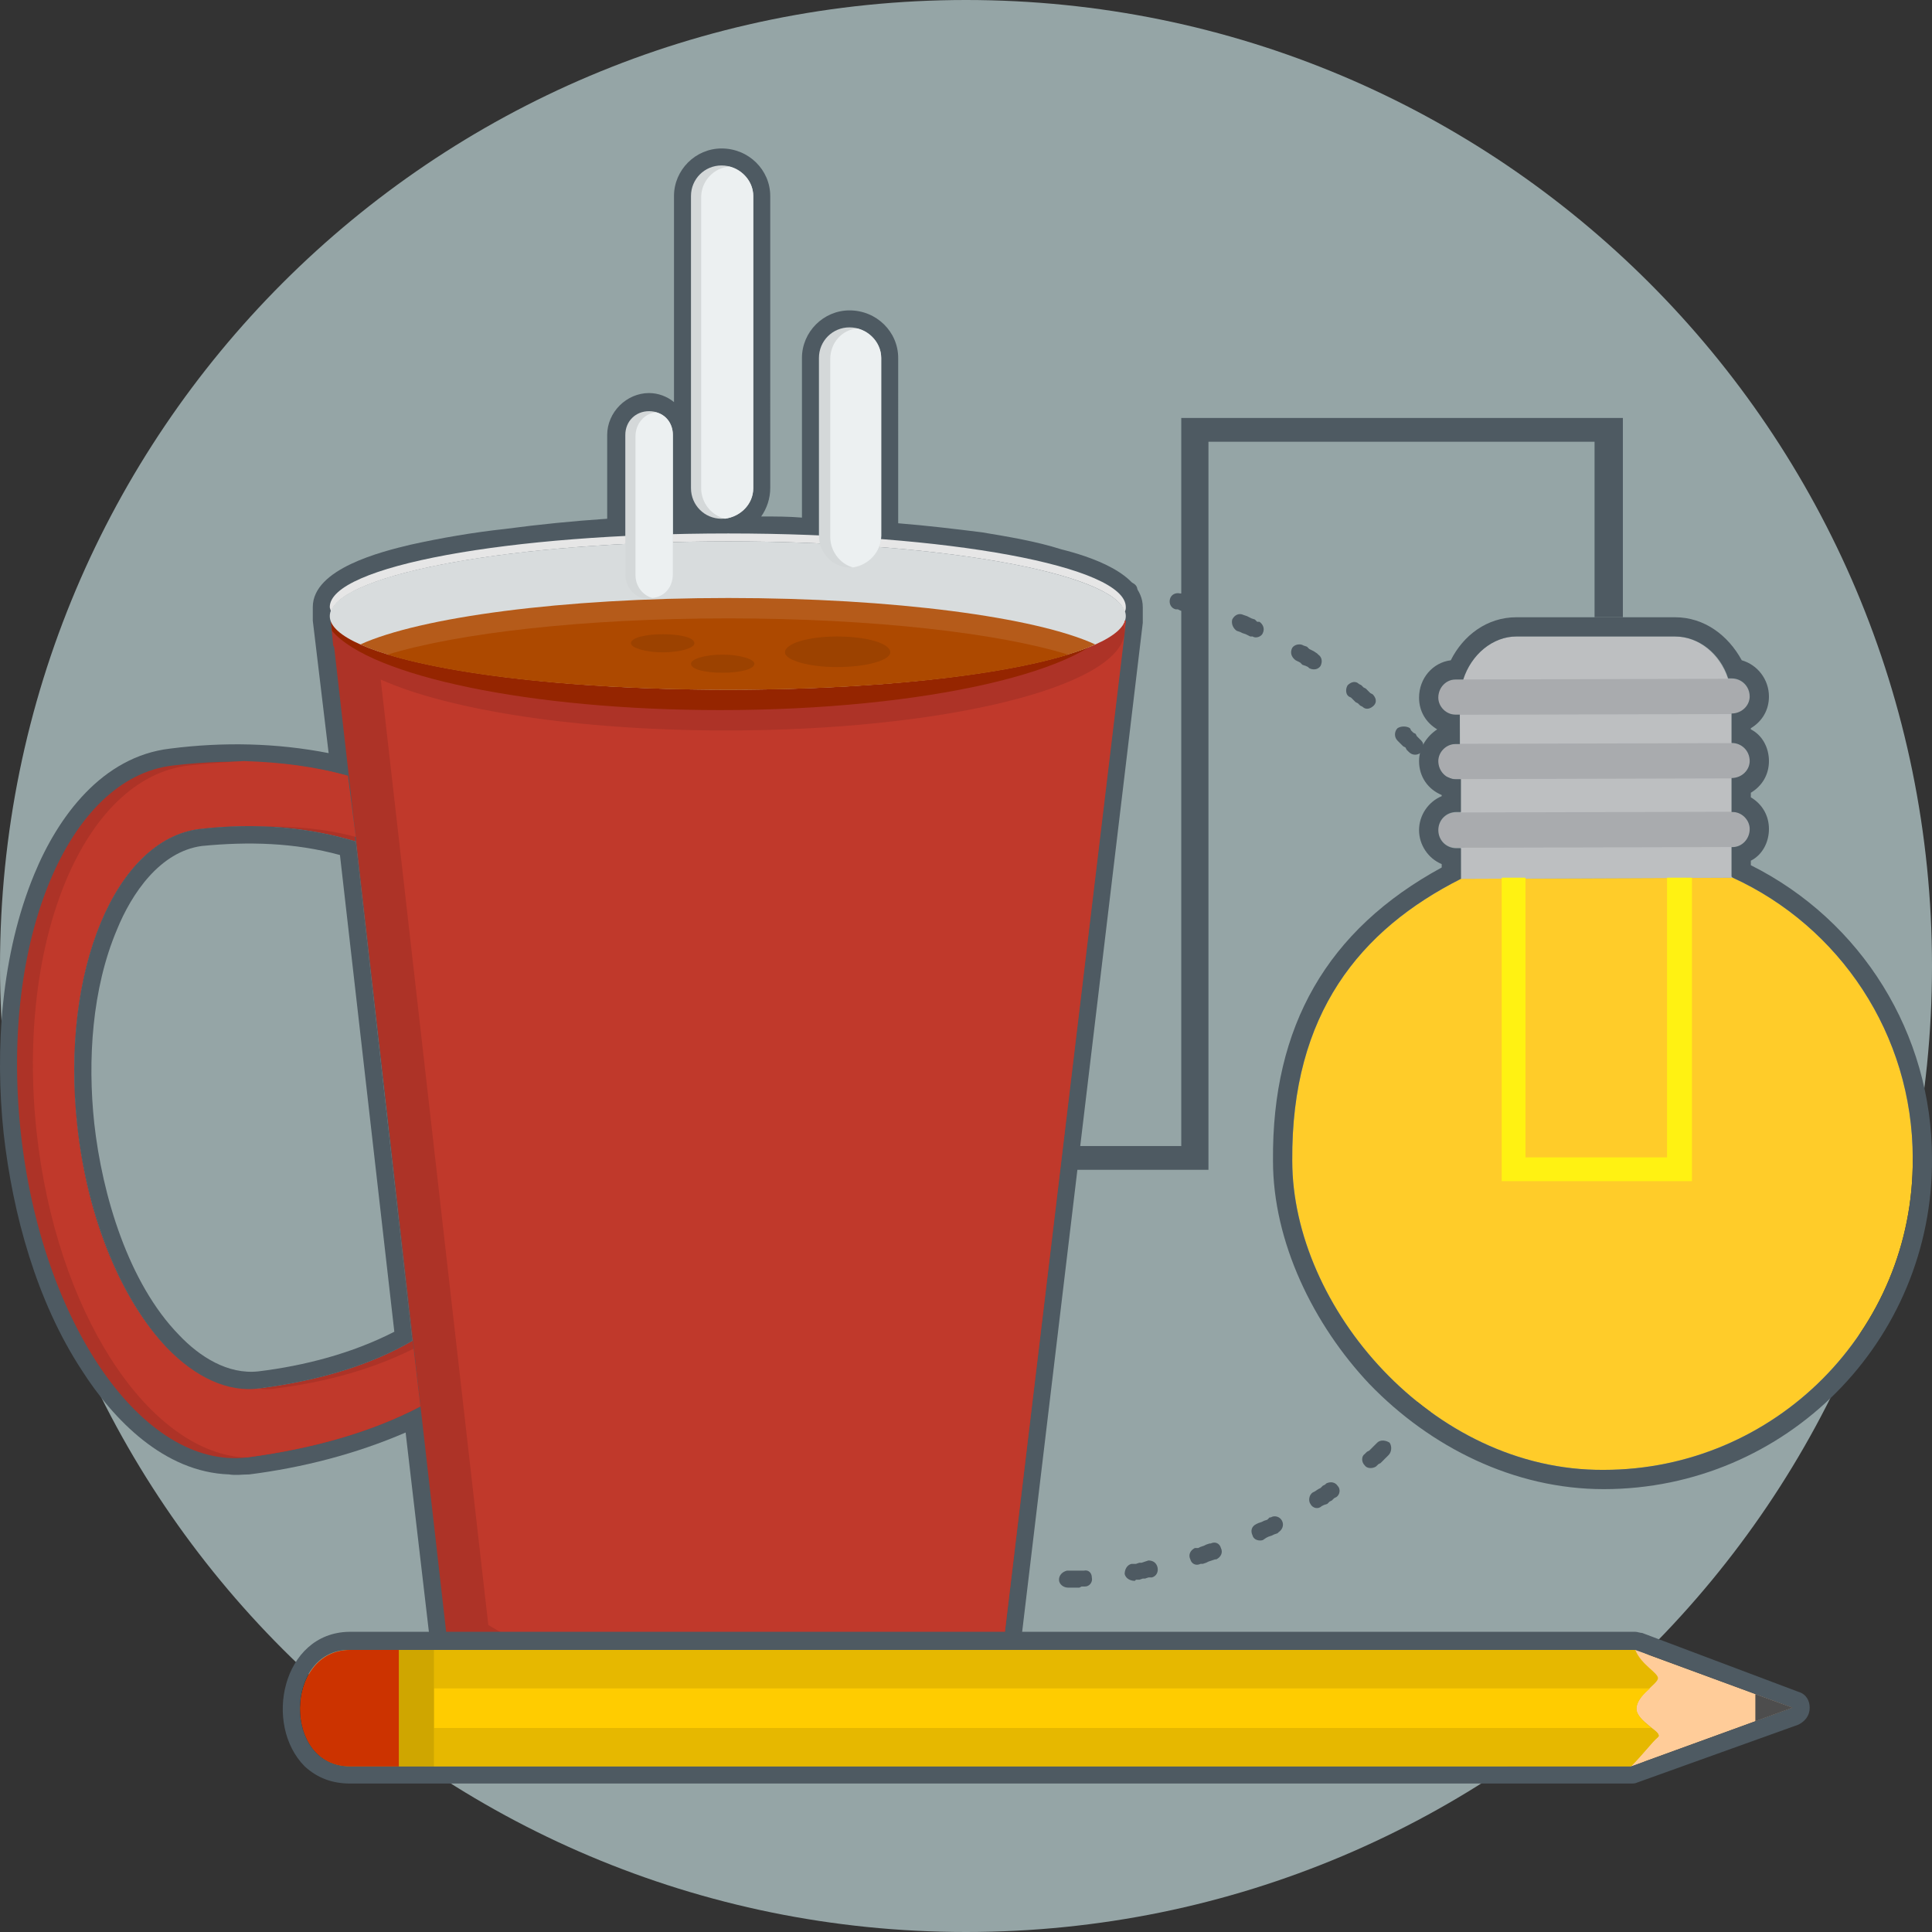 <?xml version="1.0" ?><!DOCTYPE svg  PUBLIC '-//W3C//DTD SVG 1.1//EN'  'http://www.w3.org/Graphics/SVG/1.1/DTD/svg11.dtd'><svg enable-background="new 0 0 512 512" height="512px" id="Good_Idea" version="1.1" viewBox="0 0 512 512" width="512px" xml:space="preserve" xmlns="http://www.w3.org/2000/svg" xmlns:xlink="http://www.w3.org/1999/xlink"><rect x="0" y="0" width="512" height="512" fill="#333333" stroke="none"/><path d="M256.002,0C397.493,0,512,114.508,512,256.001C512,397.493,397.493,512,256.002,512  C114.512,512,0,397.493,0,256.001C0,114.508,114.512,0,256.002,0z" fill="#95A5A6" id="Background"/><g id="Good_Idea_1_"><path d="M277.342,152.475h0.899h0.899h0.899h0.603h0.899h0.302c1.2,0,2.1,1.198,2.1,2.398   c0,1.201-1.2,2.101-2.401,2.101l0,0h-0.899h-0.903h-0.899h-0.599h-0.899h-0.899h-0.903h-0.599c-1.2,0-2.1-1.198-2.1-2.399   c0-1.2,0.899-2.1,2.1-2.1h0.599h0.903H277.342z M261.437,153.375c1.2-0.3,2.401,0.6,2.702,1.801c0,1.2-0.903,2.399-2.1,2.399   l-0.603,0.301h-0.599h-0.903l-0.899,0.299h-0.599h-0.603c-1.2,0.302-2.401-0.6-2.698-1.799c0-1.2,0.899-2.102,2.101-2.401h0.598   l0.603-0.301h0.899l0.899-0.299h0.899H261.437z M244.033,156.675c1.201-0.3,2.397,0.299,2.699,1.499   c0.301,1.201-0.598,2.401-1.799,2.701l0,0l-0.9,0.301l-0.598,0.299h-0.903l-0.899,0.302l-0.599,0.299l0,0   c-1.205,0.302-2.401-0.299-3.003-1.5c-0.301-1.2,0.602-2.401,1.502-2.7h0.297l0.603-0.301l0.903-0.3l0.896-0.301h0.603l0.899-0.299   H244.033z M226.927,162.076c1.205-0.299,2.401,0.302,3.003,1.201c0.301,1.2-0.301,2.401-1.201,3.001h-0.598l-0.603,0.599   l-0.903,0.301l-0.598,0.3l-0.599,0.301l-0.903,0.299c-0.896,0.302-2.401,0-2.698-1.2c-0.599-1.198,0-2.399,0.899-3l0.903-0.301   l0.598-0.299l0.9-0.3l0.602-0.301l0.896-0.299L226.927,162.076z M211.025,169.878c0.9-0.601,2.397,0,3,0.899   c0.602,1.2,0,2.401-0.899,3.001l-0.301,0.3l-0.899,0.301l-0.603,0.299l-0.598,0.601l-0.599,0.302l-0.903,0.299   c-0.899,0.901-2.401,0.601-3-0.601c-0.599-0.899-0.297-2.399,0.899-2.999l0.602-0.302l0.599-0.601l0.899-0.299l0.603-0.601   l0.602-0.301L211.025,169.878z M196.019,179.781c0.903-0.601,2.401-0.601,3.003,0.6c0.9,0.899,0.599,2.101-0.301,3.002   l-0.301,0.299l-0.599,0.302l-0.598,0.598l-0.602,0.302l-0.603,0.601l-0.598,0.6h-0.301c-0.899,0.601-2.1,0.601-3-0.301   c-0.603-0.899-0.603-2.399,0.301-3v-0.301l0.9-0.299l0.598-0.601l0.602-0.601l0.599-0.299l0.598-0.601L196.019,179.781z    M182.515,191.484c0.904-0.601,2.401-0.601,3.004,0c0.899,0.899,0.899,2.401,0,3.301l0,0l-0.603,0.601l-0.598,0.6l-0.297,0.601   l-0.602,0.601l-0.603,0.598h-0.301c-0.598,0.902-2.1,0.902-2.996,0.302c-0.903-0.899-0.903-2.401,0-3.301v-0.302l0.599-0.299   l0.598-0.601l0.602-0.6l0.599-0.601l0.598-0.601V191.484z M170.813,204.986c0.598-0.899,2.104-1.198,3-0.299   c0.903,0.601,1.205,2.1,0.301,2.999l-0.301,0.601l-0.598,0.601l-0.297,0.601l-0.602,0.6l-0.301,0.902l-0.301,0.299   c-0.899,0.899-2.1,1.2-3,0.299c-1.201-0.598-1.502-1.799-0.599-2.999l0.301-0.302l0.297-0.601l0.598-0.598l0.301-0.601l0.603-0.901   L170.813,204.986z M160.911,219.99c0.603-1.2,1.799-1.499,3.003-0.899c0.896,0.601,1.197,2.101,0.599,3l-0.301,0.601l-0.297,0.6   l-0.301,0.902l-0.603,0.6l-0.301,0.599l-0.297,0.601c-0.301,0.901-1.803,1.502-2.699,0.901c-1.205-0.601-1.506-2.101-1.205-3.002   l0.301-0.601l0.602-0.6l0.301-0.601l0.297-0.899l0.598-0.601L160.911,219.99z M153.113,235.895c0.297-0.899,1.498-1.5,2.699-1.199   c1.201,0.599,1.799,1.799,1.201,3l-0.301,0.601l-0.301,0.899l-0.301,0.6l-0.297,0.601l-0.301,0.901v0.3   c-0.297,1.2-1.799,1.801-3,1.499c-0.904-0.6-1.502-1.799-1.201-2.999l0.297-0.302l0.301-0.899l0.301-0.6l0.301-0.9l0.301-0.6   L153.113,235.895z M147.407,252.998c0.301-1.198,1.502-1.799,2.703-1.499c1.201,0.301,1.799,1.499,1.498,2.7l0,0l-0.297,0.901   v0.601l-0.301,0.899l-0.297,0.6v0.9v0.301c-0.301,1.198-1.501,1.799-2.702,1.5c-1.201-0.302-2.1-1.5-1.799-2.401v-0.3l0.301-0.901   l0.297-0.899v-0.6l0.297-0.9L147.407,252.998L147.407,252.998z M144.11,270.703c0-1.201,1.197-2.101,2.401-2.101   c1.197,0.302,2.1,1.201,1.799,2.401v0.601v0.899l-0.301,0.899v0.901v0.601v0.601c0,1.198-1.201,2.1-2.401,1.799   c-1.201,0-2.1-1.201-2.1-2.399v-0.301l0.301-0.9v-0.901v-0.598l0.301-0.901V270.703z M143.207,288.408   c0-1.201,0.903-2.101,2.1-2.101c1.205,0,2.1,0.899,2.1,2.101v0.899v0.602v0.899l0.301,0.9v0.899l0,0c0,1.2-0.899,2.401-2.1,2.401   s-2.401-0.9-2.401-2.101v-0.301v-0.899v-0.599v-0.903v-0.899V288.408z M144.407,306.112c0-1.2,0.899-2.101,2.104-2.401   c1.197,0,2.1,0.603,2.397,1.803l0,0v0.899l0.301,0.899v0.599l0.297,0.903v0.899v0.298c0.301,1.2-0.598,2.104-1.799,2.401   c-1.197,0.301-2.401-0.599-2.401-1.8v-0.301l-0.301-0.599v-0.899l-0.297-0.903v-0.899L144.407,306.112L144.407,306.112z    M148.311,323.816c-0.301-1.2,0.301-2.4,1.498-2.702c1.201-0.297,2.401,0.302,2.703,1.502v0.301l0.301,0.899l0.301,0.599   l0.297,0.903l0.301,0.599v0.603c0.297,1.196-0.301,2.397-1.502,2.999c-0.899,0.302-2.401-0.301-2.703-1.501v-0.599l-0.297-0.899   l-0.301-0.603l-0.297-0.899l-0.301-0.899V323.816z M154.31,340.622c-0.598-1.201,0-2.401,1.201-3c1.201-0.603,2.401,0,3,1.197   v0.602l0.301,0.599l0.602,0.899l0.301,0.603l0.297,0.599l0.301,0.602c0.297,1.201,0,2.401-1.201,3c-1.201,0.603-2.401,0-3.004-1.2   v-0.298l-0.598-0.903l-0.297-0.599l-0.301-0.899l-0.301-0.602L154.31,340.622z M162.71,356.523c-0.598-1.2-0.297-2.397,0.603-3   c1.201-0.899,2.401-0.301,3.003,0.603l0.297,0.599l0.598,0.599l0.301,0.602l0.301,0.599l0.602,0.903l0.297,0.298   c0.598,1.2,0.301,2.4-0.599,3.003c-1.2,0.899-2.401,0.599-3.003-0.603l-0.301-0.301l-0.598-0.899l-0.297-0.599l-0.602-0.602   l-0.301-0.9L162.71,356.523z M172.917,370.928c-0.903-0.9-0.602-2.101,0.297-3s2.401-0.599,3,0.301l0.301,0.298l0.602,0.602   l0.599,0.599l0.297,0.603l0.603,0.599l0.602,0.602c0.599,0.899,0.599,2.401-0.301,3c-0.904,0.899-2.401,0.899-3.004,0l-0.598-0.599   l-0.599-0.603l-0.602-0.598l-0.301-0.603l-0.598-0.599L172.917,370.928z M184.916,384.131c-0.598-0.9-0.896-2.1,0-3   c0.903-0.898,2.401-0.898,3.305-0.301v0.301l0.599,0.604l0.598,0.598l0.603,0.301l0.602,0.598l0.598,0.604l0,0   c0.9,0.898,1.201,2.1,0.297,3c-0.896,1.2-2.1,1.2-3.297,0.301l0,0l-0.602-0.604l-0.603-0.598l-0.598-0.602l-0.599-0.301l-0.602-0.6   L184.916,384.131z M198.722,395.535c-0.9-0.598-1.201-2.1-0.301-2.999c0.602-0.899,2.1-1.201,3.003-0.603l0,0l0.599,0.603   l0.899,0.297l0.602,0.603l0.599,0.301l0.598,0.599h0.301c0.903,0.899,1.201,2.1,0.602,3.301c-0.602,0.899-2.1,1.2-3.003,0.603   l-0.301-0.302l-0.598-0.301l-0.899-0.599l-0.603-0.603l-0.598-0.301l-0.599-0.599H198.722z M214.025,405.137   c-1.201-0.599-1.498-2.101-0.899-3c0.598-1.2,1.799-1.502,3-0.899l0,0l0.602,0.302l0.899,0.297l0.599,0.301l0.602,0.599l0.9,0.301   h0.297c0.903,0.603,1.506,1.804,0.903,3c-0.602,1.2-1.799,1.502-3.003,0.903h-0.297l-0.598-0.301l-0.903-0.302l-0.603-0.598   l-0.896-0.302L214.025,405.137L214.025,405.137z M230.231,412.341c-1.205-0.302-1.803-1.502-1.205-2.703   c0.301-1.2,1.803-1.799,2.703-1.497l0.301,0.297l0.599,0.301h0.899l0.602,0.302l0.9,0.297l0.598,0.301h0.301   c1.201,0.603,1.799,1.804,1.501,3.004c-0.598,0.899-1.803,1.498-3,1.196h-0.301l-0.602-0.297l-0.899-0.301l-0.599-0.302   l-0.903-0.297l-0.598-0.301H230.231z M247.333,417.44c-1.2-0.302-1.799-1.201-1.501-2.401c0.301-1.201,1.501-2.101,2.702-1.799   h0.297l0.603,0.301h0.899l0.899,0.297l0.602,0.302h0.9c1.2,0.301,1.803,1.502,1.501,2.702c0,1.201-1.205,1.799-2.401,1.498h-0.903   l-0.598-0.297h-0.899l-0.9-0.302h-0.598L247.333,417.44z M265.038,420.439c-1.2-0.297-2.1-1.196-1.803-2.396   c0-1.201,0.903-2.104,2.104-2.104h0.297h0.899l0.903,0.301h0.599h0.899h0.899l0,0c1.2,0,2.104,1.201,2.104,2.401   c0,1.201-1.201,2.101-2.401,2.101l0,0h-0.899l-0.904-0.302h-0.899h-0.598h-0.899H265.038z M283.044,420.741   c-1.2,0-2.401-0.899-2.401-2.101c0-1.2,0.899-2.1,2.101-2.401h0.301h0.899h0.899h0.899h0.599h0.903   c1.201-0.301,2.101,0.603,2.101,1.804c0.301,1.2-0.603,2.396-1.804,2.396h-0.899l-0.598,0.302h-0.899h-0.904h-0.899H283.044z    M300.744,418.942c-1.196,0-2.396-0.603-2.698-1.804c0-1.2,0.599-2.396,1.799-2.698h0.302h0.899l0.899-0.301h0.603l0.899-0.302   l0.899-0.297c1.2,0,2.1,0.599,2.401,1.799c0.301,1.201-0.302,2.401-1.502,2.703h-0.899l-0.899,0.297h-0.599l-0.903,0.301h-0.899   L300.744,418.942z M318.152,414.44c-1.201,0.599-2.401,0-2.703-1.2c-0.598-1.201,0-2.401,1.201-3h0.899l0.603-0.301l0.899-0.302   l0.598-0.301l0.904-0.297h0.297c1.2-0.603,2.401,0,2.702,1.2c0.599,1.201,0,2.401-1.2,3h-0.302l-0.899,0.301l-0.899,0.297   l-0.603,0.302l-0.899,0.301H318.152z M334.656,408.141c-0.899,0.297-2.401,0-2.703-1.201c-0.598-1.2-0.301-2.401,0.899-3.004l0,0   l0.603-0.297l0.899-0.301l0.599-0.302l0.903-0.301l0.599-0.599h0.301c0.899-0.598,2.401-0.301,3,0.899c0.603,1.201,0,2.401-0.899,3   l-0.302,0.301l-0.899,0.302l-0.598,0.301l-0.904,0.297l-0.598,0.302L334.656,408.141L334.656,408.141z M350.261,399.138   c-0.904,0.899-2.401,0.598-3.004-0.603c-0.599-0.899-0.297-2.401,0.603-3l0.598-0.301l0.899-0.599l0.603-0.301l0.599-0.599   l0.603-0.301l0.301-0.302c1.196-0.598,2.397-0.301,3,0.603c0.899,0.899,0.598,2.397-0.302,3l-0.598,0.301l-0.603,0.599   l-0.599,0.301l-0.603,0.599l-0.899,0.301L350.261,399.138z M364.664,388.633c-0.903,0.603-2.401,0.603-3.004-0.297   c-0.899-0.904-0.899-2.402,0-3.004l0.603-0.6l0.599-0.301l0.603-0.598l0.598-0.604l0.603-0.598l0.297-0.301   c0.899-0.9,2.401-0.598,3.301,0c0.603,0.898,0.603,2.4-0.297,3.301l-0.301,0.301l-0.603,0.598l-0.599,0.604l-0.603,0.598   l-0.598,0.302L364.664,388.633z M377.566,376.031c-0.899,0.899-2.401,0.899-3.301,0.297c-0.899-0.899-0.899-2.397,0-3.301   l0.301-0.297l0.297-0.603l0.603-0.599l0.599-0.602l0.301-0.599l0.599-0.603c0.903-0.899,2.1-0.899,3.004-0.297   c0.899,0.899,1.2,2.397,0.297,3.301l-0.297,0.598l-0.603,0.603l-0.599,0.599l-0.603,0.603l-0.297,0.598L377.566,376.031z    M388.368,361.925c-0.599,0.903-2.101,1.2-3,0.602c-0.899-0.602-1.2-2.1-0.603-2.999l0.302-0.302l0.301-0.602l0.599-0.599   l0.301-0.599l0.302-0.903l0.598-0.599l0,0c0.603-1.2,2.101-1.501,3-0.899c1.2,0.899,1.502,2.101,0.603,3.301l0,0l-0.302,0.599   l-0.598,0.899l-0.302,0.603l-0.599,0.599l-0.301,0.602L388.368,361.925z M397.371,346.621c-0.302,0.899-1.8,1.502-2.703,0.899   c-1.2-0.599-1.799-1.799-1.2-2.999l0.301-0.298l0.302-0.603l0.301-0.598l0.297-0.903l0.302-0.599l0.301-0.603v-0.297   c0.599-1.201,1.799-1.502,3-1.201c1.2,0.599,1.502,1.8,1.2,3v0.301l-0.603,0.599l-0.297,0.903l-0.301,0.599l-0.302,0.899   l-0.297,0.603L397.371,346.621z M404.273,330.117c-0.301,0.899-1.502,1.803-2.702,1.201c-1.201-0.302-1.799-1.498-1.502-2.699   l0.301-0.301l0.302-0.899v-0.603l0.301-0.899l0.297-0.599l0.302-0.903l0,0c0.301-1.196,1.502-1.799,2.702-1.498   c1.2,0.302,1.799,1.8,1.498,2.699v0.301l-0.298,0.603l-0.301,0.899l-0.301,0.599v0.899l-0.302,0.903L404.273,330.117z    M409.072,312.714c-0.298,1.2-1.498,2.101-2.698,1.799c-1.201-0.297-1.804-1.498-1.804-2.698l0.302-0.603v-0.899l0.301-0.599   v-0.899l0.301-0.903v-0.297c0.298-1.201,1.197-2.101,2.397-1.803c1.201,0.301,2.101,1.2,1.804,2.401v0.602v0.899l-0.302,0.599   v0.899l-0.301,0.903V312.714z M411.172,295.01c0,1.2-0.899,2.1-2.1,2.1c-1.201,0-2.401-1.2-2.101-2.401v-0.599v-0.899v-0.602   v-0.899v-0.9v-0.301c0-1.2,1.201-2.401,2.401-2.1c1.201,0,2.101,0.899,2.101,2.1v0.603v0.599v0.899v0.899l-0.302,0.903V295.01z    M411.172,277.005c0,1.201-0.899,2.399-2.1,2.399c-1.201,0.302-2.101-0.598-2.401-2.1v-0.601v-0.899v-0.899v-0.601l-0.297-0.901   v-0.299c0-1.201,0.899-2.401,2.1-2.401c1.201,0,2.101,0.601,2.401,2.1l0,0v0.901v0.9l0.297,0.901v0.899V277.005z M408.774,259.301   c0.298,1.2-0.602,2.401-1.803,2.7c-1.2,0.302-2.401-0.6-2.401-1.801l-0.297-0.601v-0.598l-0.301-0.901l-0.302-0.9v-0.6L403.37,256   c-0.297-1.2,0.603-2.401,1.803-2.7c1.201-0.302,2.401,0.6,2.698,1.801v0.299l0.302,0.899v0.901l0.301,0.9l0.301,0.6V259.301z    M403.973,242.196c0.301,1.201-0.302,2.401-1.201,2.701c-1.2,0.6-2.401,0-2.999-1.201v-0.299l-0.302-0.601l-0.301-0.901   l-0.302-0.599l-0.297-0.901l-0.301-0.601v-0.299c-0.302-0.901,0.301-2.401,1.2-2.7c1.201-0.601,2.401,0,3,1.2v0.3l0.301,0.6   l0.302,0.899l0.297,0.601l0.301,0.901L403.973,242.196L403.973,242.196z M397.069,225.692c0.302,1.201,0,2.401-1.2,3   c-0.899,0.601-2.401,0-2.698-0.899l-0.302-0.299l-0.301-0.601l-0.302-0.601l-0.297-0.901l-0.603-0.599l-0.297-0.6v-0.302   c-0.603-0.899-0.301-2.399,0.899-2.999c0.899-0.601,2.401-0.302,3,0.899v0.299l0.301,0.601l0.301,0.6l0.599,0.902l0.302,0.6   l0.297,0.899H397.069z M387.77,210.39c0.599,0.899,0.297,2.399-0.603,2.999c-0.899,0.601-2.401,0.601-2.999-0.6l0,0l-0.603-0.601   l-0.297-0.601l-0.603-0.598l-0.302-0.902l-0.598-0.6l0,0c-0.899-1.201-0.599-2.399,0.301-3.301c0.899-0.601,2.401-0.3,3,0.6   l0.301,0.302l0.599,0.598l0.301,0.601l0.599,0.601l0.301,0.601L387.77,210.39L387.77,210.39z M376.667,196.285   c0.899,0.901,0.598,2.401-0.302,3.301c-0.899,0.6-2.1,0.6-2.999-0.3l-0.603-0.6l-0.302-0.601l-0.598-0.302l-0.599-0.598   l-0.603-0.601l-0.301-0.301c-0.899-0.899-0.899-2.399,0-3.301c0.903-0.601,2.401-0.601,3.301,0l0.301,0.6l0.603,0.601l0.599,0.299   l0.301,0.601l0.599,0.601L376.667,196.285z M363.761,183.983c0.903,0.899,1.2,2.1,0.301,2.999s-2.1,1.201-2.999,0.302l-0.603-0.302   l-0.599-0.6l-0.603-0.3l-0.598-0.6l-0.599-0.601l-0.603-0.302c-0.899-0.598-0.899-2.1-0.301-2.999   c0.903-0.899,2.1-1.201,3.004-0.302l0.598,0.302l0.599,0.601l0.603,0.299l0.598,0.601l0.603,0.6L363.761,183.983z M349.356,173.48   c0.904,0.599,1.201,1.799,0.603,3c-0.603,0.901-1.803,1.2-2.999,0.6l-0.302-0.299l-0.603-0.301l-0.899-0.3l-0.598-0.6l-0.603-0.302   l-0.599-0.299c-1.2-0.901-1.502-2.101-0.899-3.301c0.599-0.901,2.101-1.201,3-0.601l0.899,0.299l0.603,0.601l0.598,0.302   l0.599,0.299l0.903,0.601L349.356,173.48z M333.757,164.776c0.899,0.601,1.497,1.802,0.899,3.002   c-0.302,0.899-1.804,1.5-2.703,0.899h-0.598l-0.603-0.299l-0.599-0.302l-0.899-0.299l-0.603-0.301l-0.899-0.3   c-0.899-0.6-1.502-1.801-1.2-3.001c0.603-1.199,1.799-1.799,2.999-1.199l0.904,0.3l0.598,0.299l0.599,0.301l0.903,0.3l0.599,0.6   H333.757z M316.951,158.476c1.201,0.299,1.799,1.5,1.498,2.7c-0.297,1.201-1.498,1.801-2.698,1.5l-0.603-0.299l-0.899-0.302h-0.599   l-0.899-0.299l-0.603-0.302h-0.598c-1.201-0.299-1.804-1.499-1.502-2.7c0.301-1.2,1.502-1.801,2.702-1.5h0.599l0.603,0.3   l0.899,0.301h0.899l0.598,0.299L316.951,158.476z M299.548,154.274c1.196,0.301,2.101,1.2,1.799,2.401   c-0.301,1.2-1.2,2.1-2.401,1.801h-0.301h-0.899h-0.599l-0.899-0.302h-0.903l-0.599-0.299h-0.301c-1.201,0-1.799-1.2-1.799-2.401   c0.301-1.2,1.2-2.1,2.401-1.801h0.297h0.603l0.899,0.301h0.899h0.899L299.548,154.274L299.548,154.274z" fill="#4E5A62"/><path d="M424.978,389.532c-45.612,0.301-82.52-43.208-82.52-81.918c-0.301-39.012,18.002-61.218,44.709-74.72l0,0   l72.02-0.301c28.205,12.903,47.712,41.41,47.712,74.418C507.196,352.624,470.289,389.532,424.978,389.532z M387.167,232.895   c0-0.301,0-0.601,0-0.601S387.167,232.594,387.167,232.895z M458.885,192.085v0.299v39.311c0,0,0,0.299,0,0.6l0,0   c0-0.301,0-0.6,0-0.899V192.085z" fill="#FFCC29"/><path d="M387.167,232.895c0-0.901,0-0.601,0-1.2l-0.301-45.612c0-9.603,6.902-17.405,15.006-17.405h42.011   c8.1,0,15.002,7.803,15.002,17.104v45.613c0,0.3,0,0.599,0,0.899l0.302,0.3L387.167,232.895z" fill="#BDBFC1"/><path d="M459.035,224.474l-73.13,0.191c-2.608,0.006-4.726-2.082-4.733-4.664l0,0   c-0.008-2.583,2.101-4.683,4.709-4.688l73.13-0.189c2.609-0.009,4.726,2.079,4.733,4.664l0,0   C463.748,222.369,461.645,224.468,459.035,224.474z" fill="#A9ABAE"/><path d="M458.986,206.283l-73.13,0.19c-2.604,0.007-4.726-2.081-4.733-4.664l0,0   c-0.004-2.582,2.104-4.683,4.709-4.688l73.13-0.189c2.609-0.006,4.726,2.082,4.733,4.664l0,0   C463.704,204.179,461.596,206.276,458.986,206.283z" fill="#A9ABAE"/><path d="M458.941,189.233l-73.13,0.189c-2.608,0.008-4.725-2.08-4.733-4.662l0,0   c-0.004-2.585,2.104-4.683,4.709-4.688l73.13-0.191c2.609-0.007,4.726,2.082,4.733,4.664l0,0   C463.655,187.126,461.551,189.227,458.941,189.233z" fill="#A9ABAE"/><polygon fill="#FFF212" points="445.083,313.015 401.27,313.015 397.969,313.015 397.969,310.012 397.969,232.594 404.273,232.594    404.273,306.715 441.782,306.715 441.782,232.594 448.384,232.594 448.384,310.012 448.384,313.015  "/><path d="M463.988,229.293v-1.199c3-1.502,4.799-4.803,4.799-8.402c0-3.602-1.799-6.602-4.799-8.402v-1.201   c3-1.801,4.799-4.8,4.799-8.402c0-3.6-1.799-6.9-4.799-8.4v-0.301c3-1.802,4.799-4.801,4.799-8.404c0-4.499-2.999-8.4-7.2-9.601   c-3.602-6.602-9.902-11.404-17.704-11.404h-42.011c-7.802,0-14.103,4.803-17.403,11.404c-4.803,0.601-8.404,4.801-8.404,9.902   c0,3.6,1.803,6.602,4.803,8.403c-2.703,1.799-4.803,4.801-4.803,8.4c0,4.202,2.401,7.503,6.003,9.003v0.302   c-3.602,1.499-6.003,5.1-6.003,9c0,3.901,2.401,7.504,6.003,9.003v0.899c-30.31,16.504-45.01,42.011-44.713,77.722   c0,21.604,10.802,43.509,25.507,59.112c16.202,16.807,38.408,27.909,62.116,27.909c48.312,0,87.322-39.313,87.021-87.624   C511.998,274.004,493.395,243.997,463.988,229.293z M424.978,389.532c-45.612,0.301-82.52-43.208-82.52-81.918   c-0.301-39.012,18.002-61.218,44.709-74.72c0-0.109,0-0.205,0-0.301c0-0.165,0-0.3,0-0.3s0-0.301,0-0.6v-6.901h-1.2   c-2.698,0-4.799-2.102-4.799-4.803c0-2.7,2.101-4.8,4.799-4.8h1.2v-8.702h-1.502c-2.396,0-4.497-2.103-4.497-4.803   c0-2.399,2.101-4.499,4.497-4.499h1.201v-7.803h-1.201c-2.396,0-4.497-2.1-4.497-4.501c0-2.7,2.101-4.801,4.497-4.801h2.104   c2.101-6.602,7.802-11.404,14.103-11.404h42.011c6.301,0,12.003,4.502,14.103,11.104h0.899c2.702,0,4.803,2.1,4.803,4.8   c0,2.401-2.101,4.502-4.803,4.502v3.301v4.501c2.702,0,4.803,2.101,4.803,4.801c0,2.401-2.101,4.502-4.803,4.502v9.003h0.302   c2.4,0,4.501,2.1,4.501,4.501c0,2.7-2.101,4.801-4.501,4.801h-0.302v6.902c0,0.3,0,0.599,0,0.899l0.302,0.3   c28.205,12.903,47.712,41.41,47.712,74.418C507.196,352.624,470.289,389.532,424.978,389.532z" fill="#4E5A62"/><polygon fill="#4E5A62" points="274.94,303.711 313.048,303.711 313.048,303.41 313.048,114.064 313.048,110.763 316.65,110.763    426.179,110.763 430.077,110.763 430.077,114.064 430.077,163.576 422.576,163.576 422.576,117.066 320.252,117.066    320.252,303.41 320.252,307.012 320.252,310.012 316.65,310.012 274.94,310.012  "/><path d="M281.241,145.572c-6.602-2.1-13.802-3.301-21.006-4.501c-7.204-0.899-14.701-1.799-22.206-2.399V94.86   c0-6.901-5.698-12.604-12.902-12.604c-6.903,0-12.601,5.702-12.601,12.604v42.31c-3.606-0.299-7.204-0.299-10.806-0.299   c1.502-2.101,2.401-4.801,2.401-7.504V51.949c0-6.903-5.702-12.604-12.902-12.604c-6.902,0-12.604,5.7-12.604,12.604v54.614   c-1.799-1.5-4.2-2.401-6.602-2.401c-6,0-11.103,5.102-11.103,11.103v22.206c-9.003,0.601-18.006,1.5-27.009,2.701   c-8.4,0.899-17.102,2.401-25.201,4.2c-7.505,1.801-25.808,6.302-25.808,16.504c0,0.301,0,0.901,0,1.2c0,0.302,0,0.901,0,1.201   c0,0.299,0,0.6,0,0.899c0,0.301,0,0.301,0,0.301l4.2,35.109c-13.801-2.701-27.908-3-42.011-1.201   c-18.001,2.103-29.707,18.006-36.007,33.31c-8.702,21.005-10.5,46.211-8.104,68.716c2.401,21.307,8.706,44.412,20.704,62.715   c8.405,13.203,21.905,27.01,39.011,27.607c1.803,0.302,3.602,0,5.401,0c14.106-1.799,28.205-5.4,41.408-11.104l6.305,54.014   c0,1.502,0.899,2.703,2.1,3.301c51.311,30.31,102.324,34.209,152.74,0c1.196-0.899,1.799-2.1,2.1-3.301l32.108-268.565   c0-0.601,0-0.901,0-1.201c0-0.301,0-0.301,0-0.6c0-0.3,0-0.899,0-1.201c0-0.299,0-0.899,0-1.2   C302.849,151.875,288.445,147.373,281.241,145.572z M68.791,367.928c-8.401,1.2-17.106-3-24.607-10.802   c-11.706-12.304-21.005-33.907-23.704-58.815c-4.501-41.11,10.199-75.919,32.405-78.619c15.604-1.801,29.41-0.301,41.408,3.301   l15.006,132.331C98.498,361.627,84.993,365.827,68.791,367.928z" fill="#4E5A62"/><path d="M298.348,164.477l-210.656-0.601c10.208,89.722,20.407,179.444,30.611,269.168   c49.21,29.108,98.425,33.61,147.937,0L298.348,164.477z" fill="#AD3327"/><path d="M297.443,164.477l-209.451-0.601c-0.301,0.3-0.301,0.3-0.301,0.601l0.603,6.602   c7.802,12.904,51.612,22.505,104.127,22.505c57.314,0,104.123-11.402,105.625-25.806l0,0c0-0.301,0-0.601,0-0.901   C298.046,165.977,297.745,165.376,297.443,164.477z" fill="#AD3327"/><path d="M295.645,164.477l-207.652-0.601c-0.301,0.3-0.301,0.3-0.301,0.601l0.301,2.7   c10.204,12.003,52.511,21.006,102.927,21.006C245.233,188.183,289.942,177.68,295.645,164.477z" fill="#952500"/><path d="M193.02,143.472c-58.213,0-105.625,9.003-105.625,19.805s47.412,19.505,105.625,19.505   s105.328-8.703,105.328-19.505S251.233,143.472,193.02,143.472z" fill="#D8DCDD"/><path d="M95.498,170.778c15.901,7.201,53.411,12.004,97.521,12.004c43.813,0,81.62-4.803,97.225-12.004   c-15.604-7.202-53.411-12.302-97.225-12.302C148.909,158.476,111.399,163.576,95.498,170.778z" fill="#B55B1A"/><path d="M102.698,173.48c18.604,5.7,51.913,9.302,90.322,9.302c38.107,0,71.718-3.602,90.024-9.302   c-18.307-5.702-51.917-9.604-90.024-9.604C154.611,163.876,121.302,167.778,102.698,173.48z" fill="#AD4900"/><g><path d="M94.293,222.992c-0.032-0.01-0.065-0.019-0.102-0.028l7.615,66.271L94.293,222.992z" fill="#AD3327"/><path d="M101.806,289.234l7.493,66.089c-10.802,6.304-24.306,10.504-40.509,12.604    c-22.206,2.702-43.81-28.808-48.311-69.617c-4.501-41.11,10.199-75.919,32.405-78.619c15.56-1.797,29.329-0.308,41.307,3.272    l-1.999-17.377c-13.5-3.6-29.104-4.801-46.512-2.7c-27.603,3.301-45.608,46.211-40.208,96.925    c5.401,50.713,32.41,89.721,60.012,86.419c18.006-2.396,33.309-6.898,45.914-13.5L101.806,289.234z" fill="#AD3327"/></g><path d="M64.289,386.23c0.301,0,0.899,0,1.196,0c18.006-2.396,33.309-6.898,45.914-13.5l-1.803-15.304   c-10.199,5.1-22.202,8.702-36.304,10.501c-1.799,0.301-3.305,0.301-4.803,0c-22.206,2.1-43.81-29.108-48.01-69.617   c-4.501-41.11,10.199-75.919,32.405-78.619c5.401-0.601,10.802-0.901,15.604-0.601c9.304-0.301,18.006,0.601,25.804,2.701   l-2.1-16.205c-8.4-2.399-17.705-3.6-27.603-3.901c-4.803,0.302-9.605,0.601-14.705,1.201   c-27.607,3.301-45.613,46.211-40.208,96.925C14.773,347.224,38.782,384.131,64.289,386.23z" fill="#C0392B"/><path d="M94.293,222.992c-11.998-3.602-25.804-5.102-41.408-3.301c-22.206,2.7-36.907,37.509-32.405,78.619   c2.698,24.908,11.998,46.512,23.704,58.815c7.501,7.802,16.207,12.002,24.607,10.802c16.203-2.101,29.707-6.301,40.509-12.604   L94.293,222.992z M68.489,363.426c-8.1,0.9-15.604-3.898-21.005-9.601c-13.5-13.806-20.403-37.208-22.503-56.113   c-1.803-16.806-0.603-35.711,5.999-51.315c3.899-9.601,11.404-20.704,22.507-22.203c12.299-1.201,24.607-0.902,36.605,2.398   L104.5,352.926C93.397,358.624,80.793,361.925,68.489,363.426z" fill="#4E5A62"/><path d="M104.5,352.926L90.093,226.592c-11.999-3.301-24.306-3.6-36.605-2.398   c-11.103,1.499-18.608,12.603-22.507,22.203c-6.602,15.604-7.802,34.51-5.999,51.315c2.1,18.905,9.002,42.308,22.503,56.113   c5.401,5.702,12.906,10.501,21.005,9.601C80.793,361.925,93.397,358.624,104.5,352.926z" fill="none"/><path d="M193.02,141.372c-58.213,0-105.625,8.702-105.625,19.504c0,0.301,0.297,0.901,0.297,1.2   c3.305-10.201,49.215-18.604,105.328-18.604s102.027,8.402,105.026,18.604c0.302-0.299,0.302-0.899,0.302-1.2   C298.348,150.074,251.233,141.372,193.02,141.372z" fill="#E6E6E6"/><path d="M298.348,164.477h-0.302c0,0.299,0,0.601-0.301,0.899c0,0.601,0.301,1.201,0.301,1.5   c0,0.301,0,0.601,0,0.901L298.348,164.477z M100.895,180.082l28.511,250.562c31.807,18.905,63.916,27.306,96.023,21.904   c13.504-3.898,27.005-10.199,40.811-19.503l31.807-265.267c-1.502,14.404-48.311,25.806-105.625,25.806   C153.113,193.584,118.9,188.183,100.895,180.082z" fill="#C0392B"/><path d="M225.128,86.758L225.128,86.758c-4.501,0-8.1,3.6-8.1,8.102v47.112c0,4.501,3.598,8.4,8.1,8.4l0,0   c4.501,0,8.4-3.899,8.4-8.4V94.86C233.528,90.358,229.629,86.758,225.128,86.758z" fill="#D4D8D9"/><path d="M191.22,43.848L191.22,43.848c-4.501,0-8.103,3.6-8.103,8.102v77.417c0,4.502,3.602,8.104,8.103,8.104l0,0   c4.498,0,8.401-3.602,8.401-8.104V51.949C199.621,47.447,195.718,43.848,191.22,43.848z" fill="#D4D8D9"/><path d="M172.014,108.964L172.014,108.964c-3.598,0-6.3,2.7-6.3,6.3v36.909c0,3.603,2.702,6.602,6.3,6.602l0,0   c3.602,0,6.3-2.999,6.3-6.602v-36.909C178.314,111.665,175.616,108.964,172.014,108.964z" fill="#D4D8D9"/><path d="M226.027,150.373c4.204-0.599,7.501-4.2,7.501-8.4V94.86c0-3.601-2.699-6.901-6.3-7.803   c-4.2,0.302-7.204,3.901-7.204,8.102v47.112C220.024,146.172,222.727,149.473,226.027,150.373z" fill="#ECF0F1"/><path d="M192.12,137.47c4.2-0.6,7.501-3.9,7.501-8.104V51.949c0-3.603-2.699-6.903-6.3-7.803   c-4.205,0.3-7.501,3.901-7.501,8.102v77.119C185.819,133.268,188.518,136.569,192.12,137.47z" fill="#ECF0F1"/><path d="M172.917,158.476c3.297-0.302,5.397-3.002,5.397-6.303v-36.909c0-2.999-1.799-5.4-4.501-6.001   c-3,0.299-5.397,3.002-5.397,6.303v36.909C168.416,155.474,170.516,157.875,172.917,158.476z" fill="#ECF0F1"/><path d="M221.827,168.677c-7.501,0-13.802,1.801-13.802,4.202c0,2.101,6.3,3.901,13.802,3.901   c7.802,0,14.103-1.801,14.103-3.901C235.93,170.478,229.629,168.677,221.827,168.677z" fill="#9C4200"/><path d="M191.518,173.48c-4.798,0-8.4,1.198-8.4,2.399c0,1.502,3.602,2.401,8.4,2.401   c4.501,0,8.405-0.899,8.405-2.401C199.922,174.678,196.019,173.48,191.518,173.48z" fill="#9C4200"/><path d="M175.616,168.077c-4.501,0-8.405,0.902-8.405,2.401c0,1.201,3.903,2.401,8.405,2.401   c4.798,0,8.404-1.2,8.404-2.401C184.021,168.979,180.415,168.077,175.616,168.077z" fill="#9C4200"/><polygon fill="#FFCC99" points="432.178,468.152 433.378,437.245 475.088,452.548  "/><path d="M432.178,468.152l1.2-30.907l3.301,1.2c1.502,1.201,3.903,3.603,4.803,5.702   c1.201,2.698-4.803,5.702-5.4,8.104c-0.603,2.397,5.4,5.698,5.999,7.798c0.301,1.201-3.301,4.502-6.602,6.903L432.178,468.152z" fill="#FFCC99"/><polygon fill="#4D4D4D" points="465.186,448.95 475.088,452.548 465.186,456.15  "/><path d="M432.178,468.152H92.795c-17.705,0-17.403-30.907,0-30.907h340.583c1.502,3.903,6.004,6.003,6.004,7.501   c0,1.502-5.702,4.501-5.702,8.104c0,3.301,7.199,6.3,5.702,7.501C437.88,461.551,435.479,464.852,432.178,468.152z" fill="#E6B800"/><path d="M437.281,447.448c-1.803,1.502-3.602,3.301-3.602,5.401c0,1.799,2.1,3.602,3.898,5.1H115.001v-10.501   H437.281z" fill="#FFCC00"/><path d="M432.178,468.152H115.001v-10.203h322.577c1.502,0.903,2.401,1.803,1.804,2.401   C437.88,461.551,435.479,464.852,432.178,468.152z" fill="#E6B800"/><polygon fill="#CFA600" points="115.001,468.152 105.697,468.152 105.697,437.245 115.001,437.245  "/><path d="M105.697,468.152H92.795c-18.006,0-17.403-30.907,0-30.907h12.902V468.152z" fill="#CC3300"/><path d="M476.59,448.348l-41.409-15.604c-0.602,0-1.2-0.297-1.803-0.297H92.795c-0.301,0-0.301,0-0.301,0   c-17.705,0.297-22.804,24.604-11.701,35.706c3.301,3,7.2,4.502,12.002,4.502h339.382c0.603,0,1.2,0,1.803-0.302l42.609-15.303   c1.799-0.899,2.999-2.401,2.999-4.502C479.589,450.749,478.689,448.95,476.59,448.348z M465.186,456.15l-29.707,10.802l-3.301,1.2   H115.001h-9.304H92.795c-18.006,0-17.403-30.907-0.301-30.907c0,0,0,0,0.301,0h12.902h9.304h318.376l3.301,1.2l28.507,10.505   l9.902,3.598L465.186,456.15z" fill="#4E5A62"/></g></svg>